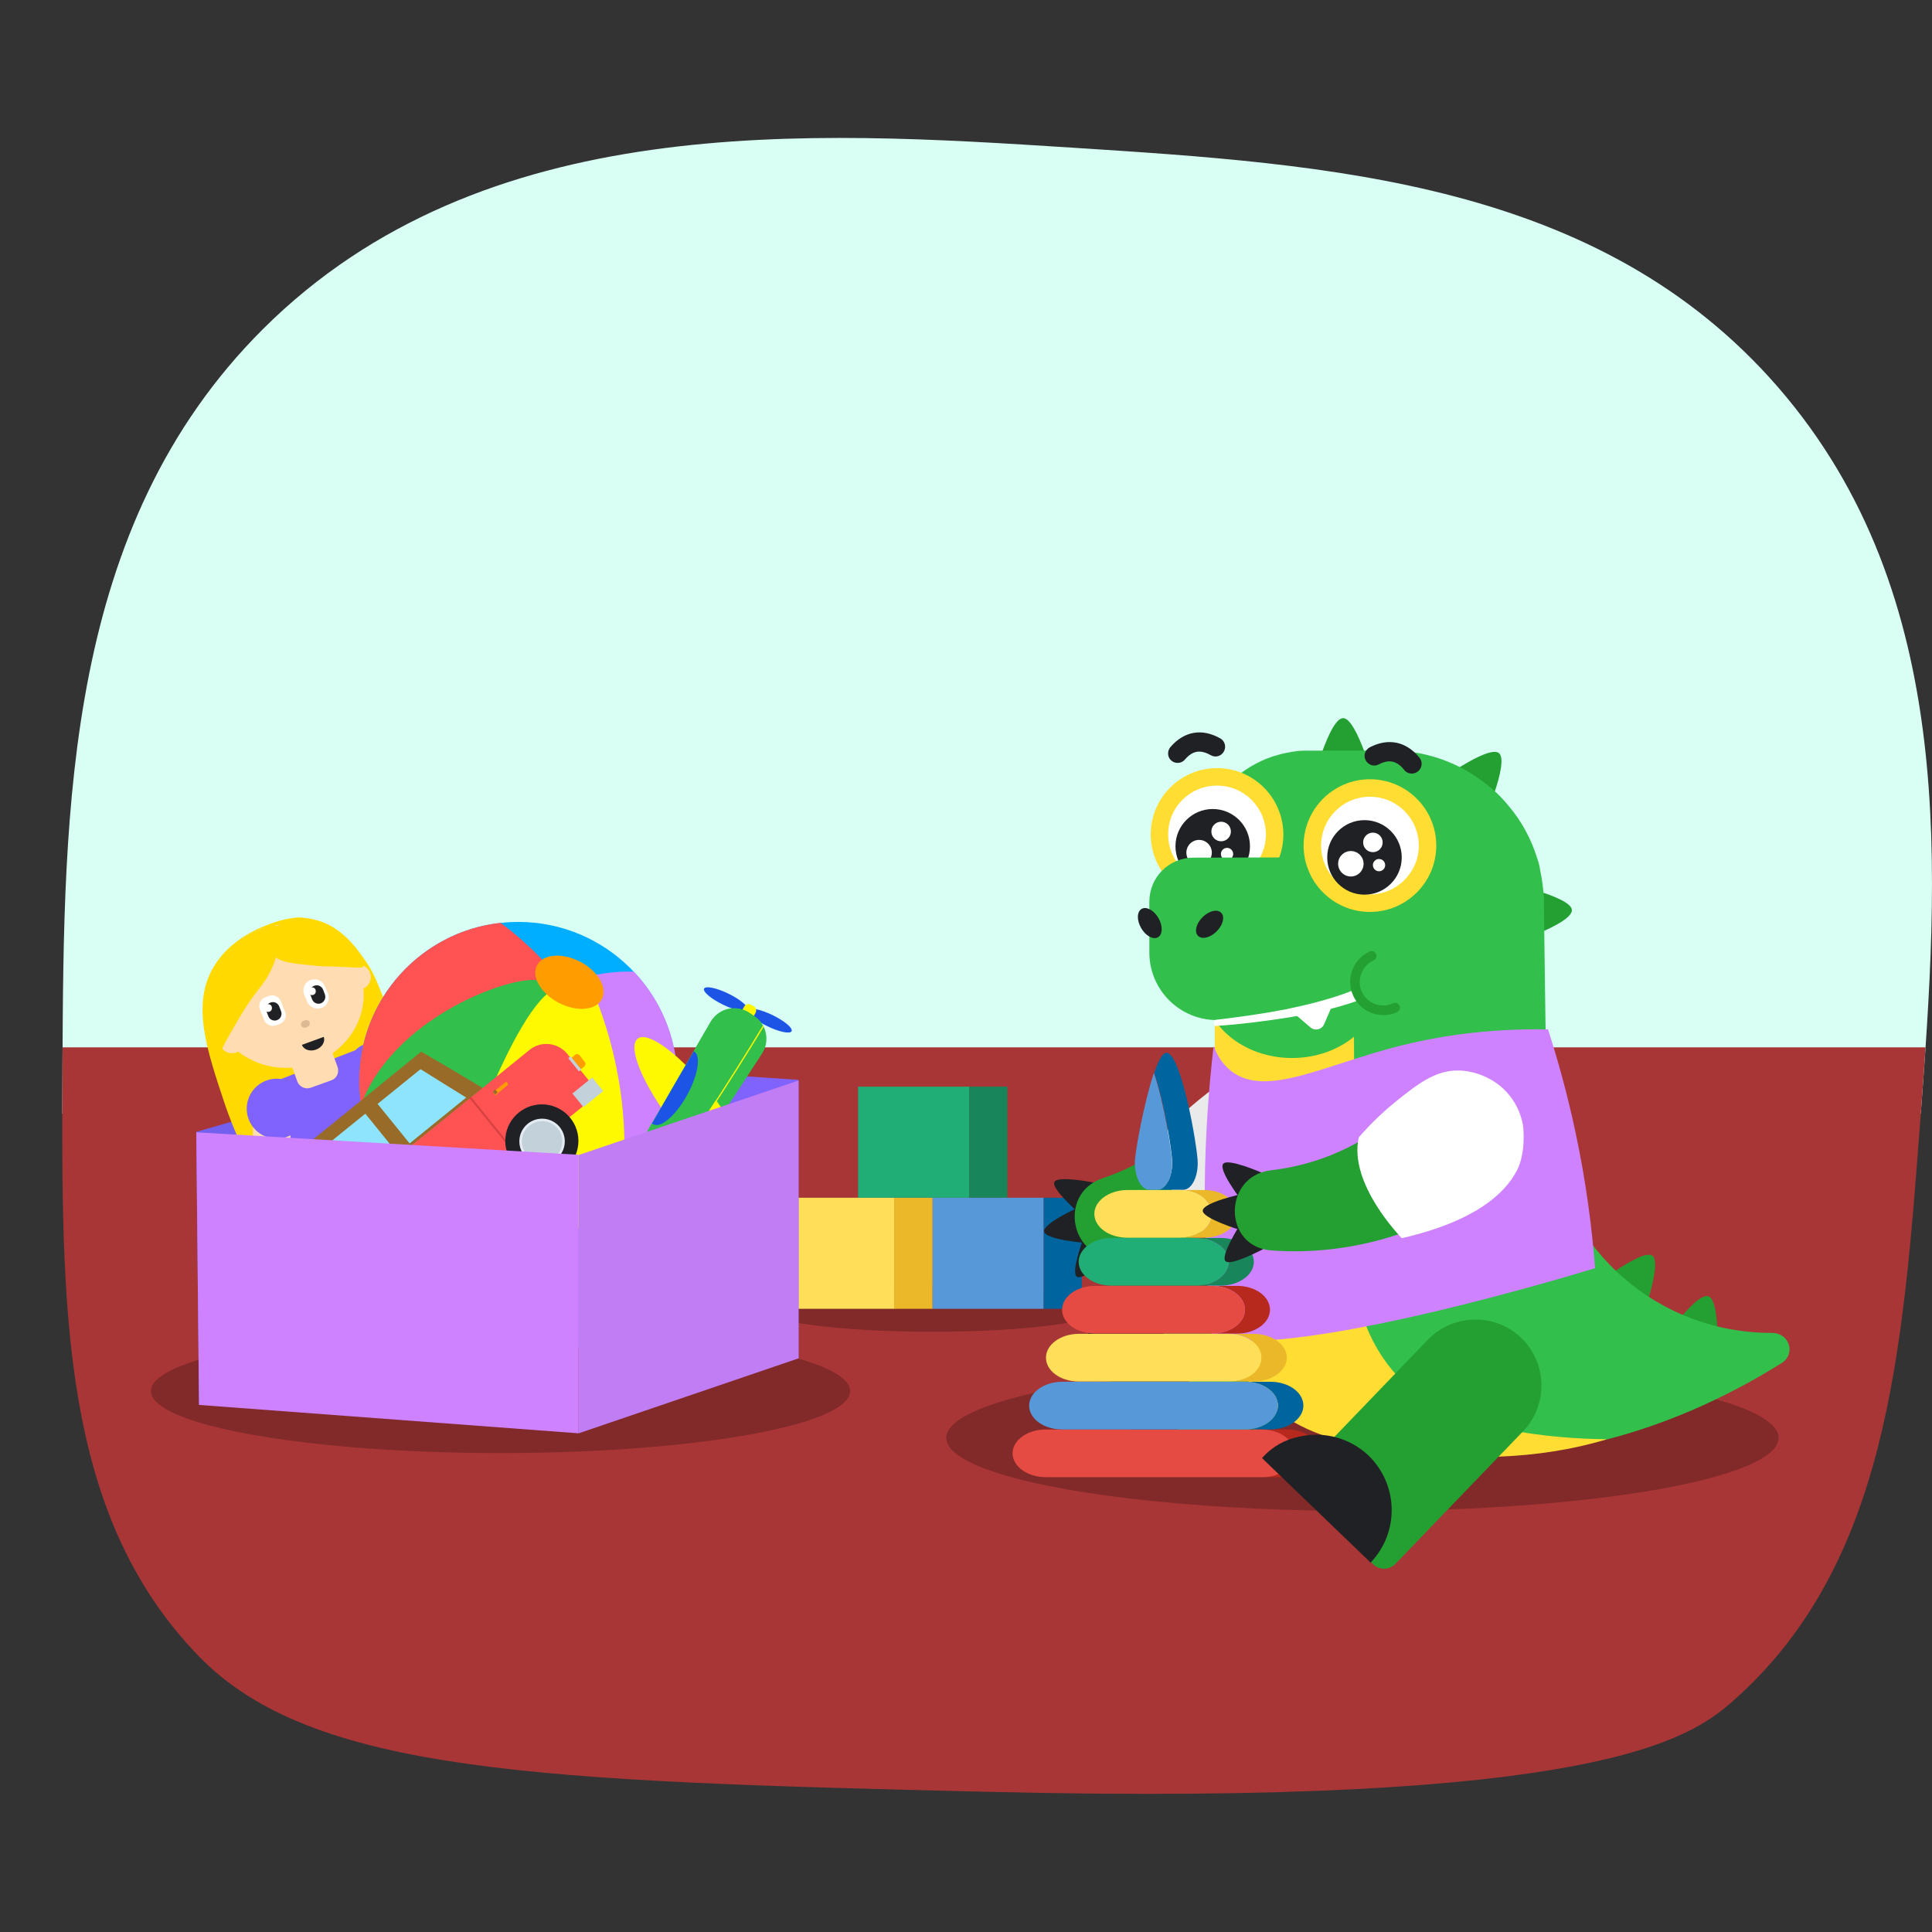 <?xml version="1.0" encoding="utf-8"?>
<!-- Generator: Adobe Illustrator 24.2.0, SVG Export Plug-In . SVG Version: 6.00 Build 0)  -->
<svg version="1.1" id="Слой_1" xmlns="http://www.w3.org/2000/svg" xmlns:xlink="http://www.w3.org/1999/xlink" x="0px" y="0px"
	 viewBox="0 0 850.4 850.4" style="enable-background:new 0 0 850.4 850.4;" xml:space="preserve">
<rect x="0" y="0" width="850.4" height="850.4" fill="#333333" stroke="none"/>
<style type="text/css">
	.st0{clip-path:url(#SVGID_2_);}
	.st1{fill:#D9FFF5;}
	.st2{fill:#A83636;}
	.st3{fill:#822929;}
	.st4{fill:#FFDF5A;}
	.st5{fill:#EAB828;}
	.st6{fill:#20AE76;}
	.st7{fill:#18855A;}
	.st8{fill:#5698D8;}
	.st9{fill:#00649E;}
	.st10{fill:#8063FC;}
	.st11{fill:#7460EF;}
	.st12{fill:#FFD900;}
	.st13{fill:#FFDCB1;}
	.st14{fill:#FFFFFF;}
	.st15{fill:#202124;}
	.st16{fill:#DDBA94;}
	.st17{fill:#00AEFF;}
	.st18{fill:#CE82FF;}
	.st19{fill:#FF5353;}
	.st20{fill:#32BF4C;}
	.st21{fill:#FFF900;}
	.st22{fill:#FF9D00;}
	.st23{fill:#1C55E5;}
	.st24{fill:#C93A3A;}
	.st25{fill:#996B29;}
	.st26{fill:#8DE4FC;}
	.st27{fill:#C3D1DB;}
	.st28{fill:#E4EBF2;}
	.st29{fill:#D84141;}
	.st30{fill:#C07DF4;}
	.st31{fill:#24A032;}
	.st32{fill:#EAEAEA;}
	.st33{fill:#FFDD33;}
	.st34{fill:#B7281D;}
	.st35{fill:#E54B42;}
</style>
<g>
	<defs>
		<path id="SVGID_1_" d="M845.3,492.4c-7.8,104-14.7,196.6-82.6,256.4c-19.2,16.9-60.4,46.3-327.7,39.9
			c-197.8-4.7-297.7-8.2-347.6-59.8C26.5,666,27,576.2,27.5,468.2c0.6-112.7,1.2-236.6,88.3-323.4C212.6,48.4,356,57.6,472,65
			c113.5,7.3,232,14.9,310.6,105.4C862.5,262.5,853.3,385,845.3,492.4z"/>
	</defs>
	<clipPath id="SVGID_2_">
		<use xlink:href="#SVGID_1_"  style="overflow:visible;"/>
	</clipPath>
	<g class="st0">
		<rect x="-23.4" y="-117" class="st1" width="942.3" height="607.2"/>
		<rect x="-23.4" y="461" class="st2" width="942.3" height="364.3"/>
		<ellipse class="st3" cx="599.7" cy="632.9" rx="183.2" ry="32.2"/>
		<ellipse class="st3" cx="410.5" cy="576" rx="75.3" ry="10.2"/>
		<g>
			<g>
				<rect x="344.9" y="527.2" class="st4" width="48.9" height="48.9"/>
				<rect x="393.7" y="527.2" class="st5" width="16.8" height="48.9"/>
			</g>
			<g>
				<rect x="377.7" y="478.3" class="st6" width="48.9" height="48.9"/>
				<rect x="426.6" y="478.3" class="st7" width="16.8" height="48.9"/>
			</g>
			<g>
				<rect x="410.5" y="527.2" class="st8" width="48.9" height="48.9"/>
				<rect x="459.4" y="527.2" class="st9" width="16.8" height="48.9"/>
			</g>
		</g>
		<ellipse class="st3" cx="220.3" cy="612.3" rx="153.9" ry="27.3"/>
		<g>
			<path class="st10" d="M195.6,589.9c52,2.7,103.9,5.3,155.9,8V475.3c-50.2-3.3-100.4-6.6-150.6-9.9
				C199.1,506.9,197.3,548.4,195.6,589.9z"/>
			<path class="st11" d="M200.9,592.7c-37.8,8.5-75.6,17.1-113.3,25.6c-0.4-40-0.8-80.1-1.2-120.1c38.2-10.9,76.3-21.9,114.5-32.8
				C200.9,507.9,200.9,550.3,200.9,592.7z"/>
			<g>
				<path class="st12" d="M182.8,476.8c-24.8,10.6-49.6,21.1-74.4,31.7c-2.7-5.4-6.4-13.4-9.7-23.3c-7.7-23.1-14.4-43-4.8-59.4
					c7.1-12.2,20.3-17.3,23.1-18.4c4.9-1.9,12-4.7,20.7-2.8c12.3,2.6,19.3,12.7,23.4,18.7c3.6,5.2,5.4,10.1,9.1,19.7
					C175.7,457.8,180.1,469.5,182.8,476.8z"/>
				<path class="st13" d="M194.7,507L194.7,507c-3.6,2.9-8.8,2.3-11.6-1.3L161,478.3c-2.9-3.6-2.3-8.8,1.3-11.6l0,0
					c3.6-2.9,8.8-2.3,11.6,1.3l22.1,27.5C198.9,498.9,198.3,504.1,194.7,507z"/>
				<path class="st13" d="M179.2,590.9l-7.9,5.2c-2.5,1.7-5.9,0.9-7.5-1.6l-31.8-49.3c-1.7-2.5-0.9-5.9,1.6-7.5l7.9-5.2
					c2.5-1.7,5.9-0.9,7.5,1.6l31.9,49.3C182.4,585.9,181.7,589.2,179.2,590.9z"/>
				<path class="st13" d="M223.3,552.9l2.2-9.2c0.7-2.9-1.1-5.8-4-6.5l-57-13.7c-2.9-0.7-5.8,1.1-6.5,4l-2.2,9.2
					c-0.7,2.9,1.1,5.8,4,6.5l57,13.7C219.7,557.6,222.6,555.8,223.3,552.9z"/>
				<circle class="st13" cx="102.1" cy="458.1" r="5.5"/>
				<ellipse class="st13" cx="157.7" cy="430.1" rx="5.5" ry="5.5"/>
				<path class="st10" d="M180.3,505.6c2.3-0.6,4.8-0.9,7.1-0.6c4.4,0.7,9,3.7,12.8,1.5c2.9,6.9,5.8,14.2,4.5,21.6
					c-0.7,4.2-2.7,8.1-4.9,11.8c-2.9,5-6.1,9.8-10.5,13.6c-3.4,2.9-7.4,5.2-11.7,6.4c-7.7,2.3-16.4,1.7-23.3,5.8
					c-2.1,1.3-4,3-6.2,4.2c-8.2,4.6-18.8,1.8-27.4,5.5c-0.6,0.3-1.2,0.5-1.9,0.5c-0.7-0.1-1.3-0.5-1.8-1c-2.3-1.9-4.6-3.7-6.3-6.2
					c-1.7-2.4-2.7-5.4-2.1-8.3c0.8-3.8,4.2-6.4,6-9.8c1.1-1.9,1.6-4.1,2.3-6.2c1.4-4.6,3.4-9,5.9-13.1c1.4-2.3,3-4.6,5.3-6
					c1.9-1.2,4-1.7,6.1-2.3c3.9-1.2,7.7-2.6,11.4-4.4c5.9-2.9,11.3-4.5,17.6-6.2C169.2,510.7,174.3,507,180.3,505.6z"/>
				<path class="st10" d="M174.6,598l-2,0.2c-5.3,0.6-10.1-3.2-10.7-8.4l-1.1-9.5c-0.6-5.3,3.2-10.1,8.4-10.7l2-0.2
					c5.3-0.6,10.1,3.2,10.7,8.4l1.1,9.5C183.7,592.6,179.9,597.4,174.6,598z"/>
				<path class="st10" d="M226.7,556.6l-0.3,0.2c-4.7,3.4-11.3,2.4-14.7-2.3l-4.6-6.3c-3.4-4.7-2.4-11.3,2.3-14.7l0.3-0.2
					c4.7-3.4,11.3-2.4,14.7,2.3l4.6,6.3C232.4,546.6,231.4,553.2,226.7,556.6z"/>
				<path class="st10" d="M179.7,530l-38.4,14c-3.2,1.2-6.7-0.5-7.9-3.7l-20.9-57.5c1.5-1.7,3-3.5,4.4-5.2
					c14.5-5.6,28.9-11.2,43.3-16.8c0.7,1.3,1.4,2.6,2.1,3.8l20.9,57.5C184.5,525.3,182.9,528.8,179.7,530z"/>
				<circle class="st10" cx="164.1" cy="469.6" r="10.6"/>
				<path class="st13" d="M118.6,537.6L118.6,537.6c-4.6-0.1-8.2-3.9-8.1-8.5l1-38.9c0.1-4.6,3.9-8.2,8.5-8.1l0,0
					c4.6,0.1,8.2,3.9,8.1,8.5l-1,38.9C126.9,534.2,123.1,537.8,118.6,537.6z"/>
				<circle class="st10" cx="121.8" cy="488" r="13.2"/>
				
					<ellipse transform="matrix(0.989 -0.145 0.145 0.989 -62.449 23.115)" class="st13" cx="126.8" cy="438.5" rx="33.6" ry="31.6"/>
				<path class="st13" d="M145.9,475.5l-9.2,3.3c-2.3,0.8-4.9-0.4-5.8-2.7l-3.3-9.2c-0.8-2.3,0.4-4.9,2.7-5.8l9.2-3.3
					c2.3-0.8,4.9,0.4,5.8,2.7l3.3,9.2C149.4,472.1,148.2,474.7,145.9,475.5z"/>
				<path class="st12" d="M122.4,417.3c-0.8,4.8-2.6,9.4-5.2,13.5c-1.6,2.5-3.5,4.8-5.3,7.2c-4.3,5.8-7.8,12.1-11.4,18.4
					c-1.6,2.9-3.2,5.8-4.2,9c-0.8-6.5-4.2-12.5-4.9-18.9c-0.1-1-0.4-3.6,0-7.3c0.3-3.2,0.7-7.7,3.3-12.9c2.6-5.1,6-8.2,7.8-9.9
					c3.5-3.1,6.8-4.8,8.8-5.9c2.9-1.5,2.1-0.7,5.7-2.4c1.7-0.8,2.9-1.5,3.9-1c0.8,0.4,1.2,1.2,1.4,2.1
					C123,411.7,122.8,414.6,122.4,417.3z"/>
				<path class="st12" d="M117.6,409c-0.3,7.7,2.6,11.1,3.8,12.3c2.4,2.3,7.5,2.8,17.6,3.8c4,0.4,1.3,0,13.9,0.6
					c5.5,0.3,6.5,0.4,7-0.3c1.6-2.5-5.9-11.9-15.4-16.7c-3.4-1.7-12-7.7-18.3-3.2C124.2,407,117.6,409,117.6,409z"/>
				<g>
					<path class="st14" d="M123.2,450.7l-1.6,0.6c-2.1,0.8-4.5-0.2-5.3-2.3l-1.9-4.7c-0.8-2.1,0.2-4.5,2.3-5.3l1.6-0.6
						c2.1-0.8,4.5,0.2,5.3,2.3l1.9,4.7C126.3,447.5,125.3,449.8,123.2,450.7z"/>
					<path class="st15" d="M122,449L122,449c-1.5,0.6-3.3-0.1-3.9-1.7l-0.8-2.1c-0.6-1.5,0.1-3.3,1.7-3.9l0,0
						c1.5-0.6,3.3,0.1,3.9,1.7l0.8,2.1C124.3,446.6,123.6,448.4,122,449z"/>
					<circle class="st14" cx="118" cy="443.7" r="1.7"/>
				</g>
				<g>
					<path class="st14" d="M141.6,443.6L141.6,443.6c-2.5,1-5.4-0.2-6.4-2.7l-1.3-3.1c-1-2.5,0.2-5.4,2.7-6.4l0,0
						c2.5-1,5.4,0.2,6.4,2.7l1.3,3.1C145.4,439.7,144.2,442.6,141.6,443.6z"/>
					<path class="st15" d="M141.3,441.6L141.3,441.6c-1.5,0.6-3.3-0.1-3.9-1.7l-0.8-2.1c-0.6-1.5,0.1-3.3,1.7-3.9l0,0
						c1.5-0.6,3.3,0.1,3.9,1.7l0.8,2.1C143.6,439.2,142.8,441,141.3,441.6z"/>
					<circle class="st14" cx="137.3" cy="436.3" r="1.7"/>
				</g>
				<path class="st16" d="M135.4,452l-0.8,0.3c-0.8,0.3-1.7-0.1-2-0.9l0,0c-0.3-0.8,0.1-1.7,0.9-2l0.8-0.3c0.8-0.3,1.7,0.1,2,0.9
					l0,0C136.5,450.8,136.2,451.7,135.4,452z"/>
				<path class="st15" d="M142.5,456.4c0.8,2.1-0.8,4.7-3.4,5.6c-2.7,1-5.5,0-6.2-2.1"/>
			</g>
			<g>
				<circle class="st17" cx="228.1" cy="475.8" r="70"/>
				<path class="st18" d="M279,427.7c-12.3-0.5-23.7,3-23.7,3s-23,122.2,17.7,98.9c0.1-0.1,0.2-0.1,0.3-0.2
					c15.2-12.8,24.9-32.1,24.9-53.6C298.2,457.2,290.9,440.2,279,427.7z"/>
				<path class="st19" d="M220.3,406.2c-35,3.9-62.2,33.6-62.2,69.6c0,5.3,0.6,10.4,1.7,15.4l7.9,3.8l78.2-64.5
					C246,430.5,235,416.9,220.3,406.2z"/>
				<path class="st20" d="M239.7,434.3c-0.7-0.8-0.6-1.3-1-1.8c-4.7-6.1-64.3,11.8-79.8,53.9c3.8,24.9,20.7,45.4,43.5,54.4l0,0
					c0,0-1.1-13.4,4.4-32.4c6.9-23.9,25.5-51.3,43.5-65.9c0,0,7.7-6.2,6.5-8.2C255.5,432.3,243.7,438.7,239.7,434.3z"/>
				<path class="st21" d="M243.6,435.5c-19.8,11-47.2,96.2-49,101.8c9.9,5.4,21.3,8.5,33.4,8.5c17.1,0,32.7-6.1,44.9-16.3
					c8.3-51.5-12.4-94.1-12.4-94.1S264.1,424.2,243.6,435.5z"/>
				
					<ellipse transform="matrix(0.463 -0.886 0.886 0.463 -248.584 454.366)" class="st22" cx="250.8" cy="432.4" rx="10.2" ry="16.1"/>
			</g>
			<g>
				
					<ellipse transform="matrix(0.437 -0.899 0.899 0.437 -213.2 557.769)" class="st23" cx="339.1" cy="449.3" rx="2.7" ry="10.6"/>
				
					<ellipse transform="matrix(0.437 -0.899 0.899 0.437 -215.651 535.018)" class="st23" cx="319.7" cy="439.8" rx="2.7" ry="10.6"/>
				<path class="st21" d="M332.6,445.8l-1.8,3.2l-5-2.8l1.8-3.2c0.6-1,1.8-1.3,2.8-0.8l1.5,0.8C332.8,443.6,333.1,444.8,332.6,445.8
					z"/>
				<path class="st20" d="M335.4,463.8l-43.5,66.6l-18.7-12.2c13.2-22.8,26.4-45.6,39.6-68.4c3.5-6,11.2-7.8,17-4l2.1,1.4
					C337.5,450.8,339,458.2,335.4,463.8z"/>
				<path class="st20" d="M295.6,513.2c-1.3,5.7-2.5,11.5-3.8,17.2L260,523c-1.8-0.4-2.8-2.1-2.4-3.9l1.8-7.8
					c0.4-1.8,2.1-2.8,3.9-2.4C274,510.3,284.8,511.8,295.6,513.2z"/>
				
					<ellipse transform="matrix(0.791 -0.612 0.612 0.791 -235.275 288.615)" class="st21" cx="304.9" cy="488.8" rx="10.7" ry="39.8"/>
				<path class="st20" d="M335.2,450.4c-0.9-1.2-2-2.3-3.3-3.2l-2.1-1.4c-5.8-3.8-13.5-1.9-17,4c-13.2,22.8-26.4,45.6-39.6,68.4
					l12.4,8.1L335.2,450.4L335.2,450.4z"/>
				<path class="st23" d="M302.4,482.1c4.9-8.9,6.3-17.6,3-19.4c0,0,0,0,0,0c-6.2,10.6-12.3,21.2-18.4,31.8c0.2,0.2,0.4,0.3,0.6,0.4
					C290.8,496.7,297.5,491,302.4,482.1z"/>
				<path class="st21" d="M286.5,526.9l0.4,0.2c8.2-11.6,17.2-24.9,26.5-39.1c8.3-12.7,16-24.9,22.7-36c-0.1-0.2-0.2-0.4-0.3-0.6
					c-7,11.6-15,24.3-23.7,37.6C303.3,502.8,294.5,515.6,286.5,526.9z"/>
				
					<rect x="292.5" y="489.8" transform="matrix(0.547 -0.837 0.837 0.547 -272.475 480.206)" class="st20" width="30.2" height="4.3"/>
				<path class="st21" d="M295.3,514.3c-3.4,5.1-6.8,9.9-10.1,14.6l0.5,0.1c3-4.3,6.2-8.8,9.4-13.5
					C295.1,515.1,295.2,514.7,295.3,514.3z"/>
			</g>
			<g>
				<path class="st24" d="M139.1,565.1l-3,2.4c-0.7,0.6-1.7,0.4-2.2-0.2l-1.9-2.3c-0.6-0.7-0.4-1.7,0.2-2.2l3-2.4L139.1,565.1z"/>
				<path class="st22" d="M137.4,563l-2.2-2.7l-2.4,2c-1,0.8-1.2,2.3-0.4,3.4l0.7,0.8L137.4,563L137.4,563z"/>
				<g>
					<path class="st25" d="M185.4,462.9c-18,14.6-36,29.3-54.1,43.9c3.5,9.8,7,19.6,10.5,29.4c23.6-19.1,47.1-38.2,70.7-57.3
						C203.5,473.5,194.5,468.2,185.4,462.9z"/>
					<path class="st26" d="M205.2,483.1c-8.3,6.7-16.6,13.5-24.9,20.2l-14.1-17.4l18.9-15.3C191.8,474.8,198.5,479,205.2,483.1z"/>
					<path class="st26" d="M174.9,507.6c-8,6.5-16.1,13-24.1,19.5c-3-7.2-5.9-14.4-8.9-21.6l18.9-15.3L174.9,507.6z"/>
				</g>
				<path class="st19" d="M263.7,481.2l-119.2,96.5l-13.9-17.2c-4.2-5.1-3.4-12.6,1.8-16.8L233,462.2c5.1-4.2,12.6-3.4,16.8,1.8
					L263.7,481.2z"/>
				
					<rect x="139.8" y="568.9" transform="matrix(0.777 -0.629 0.629 0.777 -327.844 218.904)" class="st27" width="11.2" height="7.7"/>
				
					<rect x="253.2" y="477.2" transform="matrix(0.777 -0.629 0.629 0.777 -244.94 269.802)" class="st27" width="11.2" height="7.7"/>
				
					<rect x="169.4" y="527.8" transform="matrix(0.777 -0.629 0.629 0.777 -287.526 245.248)" class="st27" width="66.8" height="2.3"/>
				<g>
					<circle class="st15" cx="167.1" cy="559.1" r="16.1"/>
					<ellipse class="st28" cx="167.2" cy="559.2" rx="10" ry="10"/>
					<ellipse class="st27" cx="167.2" cy="559.2" rx="8.9" ry="8.9"/>
				</g>
				<path class="st22" d="M223.4,477.7l-5.4,4.4l-1-1.3l5.4-4.4c0.2-0.2,0.6-0.2,0.8,0.1l0.3,0.4
					C223.7,477.2,223.6,477.5,223.4,477.7z"/>
				
					<rect x="217.3" y="480.1" transform="matrix(0.777 -0.629 0.629 0.777 -253.943 244.178)" class="st25" width="1.5" height="1.6"/>
				<g>
					<path class="st22" d="M255,471.2l2.1-1.7c0.7-0.6,0.8-1.6,0.2-2.2l-2.1-2.7c-0.6-0.7-1.6-0.8-2.2-0.2l-2.1,1.7L255,471.2z"/>
					
						<rect x="252.4" y="464.8" transform="matrix(0.777 -0.629 0.629 0.777 -238.349 263.375)" class="st27" width="1.3" height="7.5"/>
				</g>
				
					<rect x="187.9" y="502.8" transform="matrix(0.777 -0.629 0.629 0.777 -284.293 233.899)" class="st29" width="0.9" height="31.8"/>
				
					<rect x="216.5" y="479.7" transform="matrix(0.777 -0.629 0.629 0.777 -263.391 246.732)" class="st29" width="0.9" height="31.8"/>
				<g>
					<circle class="st15" cx="238.5" cy="502.2" r="16.1"/>
					<circle class="st28" cx="238.6" cy="502.4" r="10"/>
					<circle class="st27" cx="238.6" cy="502.4" r="8.9"/>
				</g>
				
					<rect x="156.1" y="532.2" transform="matrix(0.777 -0.629 0.629 0.777 -299.516 218.903)" class="st29" width="7" height="1"/>
				
					<rect x="185.4" y="508.6" transform="matrix(0.777 -0.629 0.629 0.777 -278.159 232.079)" class="st29" width="7" height="1"/>
			</g>
			<g>
				<path class="st30" d="M351.5,597.9c-32.3,11-64.5,22-96.8,33c0-40.8,0-81.7,0-122.5c32.3-10.9,64.5-21.9,96.8-32.8
					C351.5,516.3,351.5,557.1,351.5,597.9z"/>
				<path class="st18" d="M87.6,618.4c55.7,4.2,111.4,8.3,167.1,12.5V508.3c-56.1-3.3-112.2-6.6-168.3-9.9
					C86.8,538.4,87.2,578.4,87.6,618.4z"/>
			</g>
		</g>
		<g>
			<g id="hand_back">
				<g>
					<path class="st15" d="M464.1,520.3c1.3-3,17.2,0.2,17.2,0.2l-6.6,13.3C474.8,533.8,462.6,523.2,464.1,520.3z"/>
				</g>
				<g>
					<path class="st15" d="M459.6,542.1c-0.6-3.6,15.2-10.7,15.2-10.7l2.7,15.6C477.5,547.1,460.3,545.7,459.6,542.1z"/>
				</g>
				<g>
					<path class="st15" d="M474,562c-2.8-1.9,2.9-17,2.9-17l12.1,8.4C489,553.4,476.6,563.8,474,562z"/>
				</g>
				<g>
					<path class="st31" d="M540.3,474c-11.5,20-30.6,36.4-54.9,44.6c-20.4,6.8-13.9,37.5,7.5,34.5c34.2-4.7,66.5-22.2,89.8-49.3
						c11.5-13.2,6.8-33.4-9.2-40.4c-0.2-0.1-0.4-0.2-0.6-0.3C560.8,458,547,462.8,540.3,474z"/>
				</g>
			</g>
			<path class="st32" d="M511.5,499.8c6.2-7.1,12.1-12.4,16.6-16c9-7.2,17-13.5,27-13.4c3.9,0,7.3,1,7.9,1.2
				c6.9,2,11.2,5.9,12.4,7.1c6.7,6.5,8.2,14.2,8.5,16.8c0.7,8.6-0.8,15.1-2.8,18.9c-5.4,10.4-18.8,22.5-50.7,29.8
				C530.4,544.1,506.8,520.4,511.5,499.8z"/>
			<g>
				<g>
					<path class="st31" d="M504.5,643.4l-20.9-46.8l80.2-35.8c14.6-6.5,31.9,0.1,38.4,14.7l0,0c6.5,14.6-0.1,31.9-14.7,38.4
						l-74.2,33C509.9,648.3,506,646.8,504.5,643.4z"/>
				</g>
				<g>
					<path class="st15" d="M495.2,579c10.7,1.7,20.6,8.6,25.3,19.2c7.4,16.7,0,36.4-16.9,44l-27-60.6
						C482.9,578.5,489.1,577.9,495.2,579z"/>
				</g>
			</g>
			<g>
				<path class="st31" d="M605.3,345.7h-27.9c0,0,7.6-29.6,13.8-29.6S605.3,345.7,605.3,345.7z"/>
			</g>
			<g>
				<path class="st31" d="M652.2,363.3l-21.7-17.5c0,0,24.4-18.2,29.3-14.3C664.6,335.5,652.2,363.3,652.2,363.3z"/>
			</g>
			<g>
				<path class="st31" d="M663.1,416.1l-1.5-27.9c0,0,29.8,6.2,30.3,12.3C692.2,406.8,663.1,416.1,663.1,416.1z"/>
			</g>
			<g>
				<path class="st31" d="M721.1,584.8l-22.4-16.3c0,0,23.7-19.2,28.6-15.8C732.1,556.5,721.1,584.8,721.1,584.8z"/>
			</g>
			<g>
				<path class="st31" d="M755.7,602.9l-26.4-8.9c0,0,16.8-25.4,22.7-23.4C757.7,572.5,755.7,602.9,755.7,602.9z"/>
			</g>
			<g>
				<path class="st20" d="M784.5,599.8c-27.1,17-53.3,27.6-77.2,33.8c0,0,0,0-0.2,0c-1.5,0.5-3.2,0.7-4.7,1.2
					c-33.8,7.9-68.3,7.5-102.3,0.4c-14.4-3-27.2-8.9-38.5-18.4c-13.1-11.1-19.8-23.9-22.7-40.9c-3.2-18.6,0.4-39.4,0.4-58.1
					c0-11-6.6-165,2.3-173.6c4.4-4.2,9.6-7.6,15.5-10.1c1.5-0.5,3-1.2,4.4-1.5c3-1,6.2-1.5,9.4-2c1.7-0.2,3.2-0.2,4.9-0.2h36.5
					c17,0,32.5,6.4,44.4,16.8c2.7,2.2,5.2,4.9,7.4,7.6c5.7,6.7,9.9,14.5,12.6,23.2c0.5,1.5,1,3.2,1.2,4.9c0.7,3.2,1.2,6.7,1.5,10.1
					c0.2,1.7,0.2,3.5,0.2,5.2c0,0,1,96.1,2,103.7c6.9,48.1,48.1,84.8,98.1,84.8h0.2C787.7,586.7,790.4,595.8,784.5,599.8z"/>
			</g>
			<g>
				<g>
					<path class="st14" d="M535.7,392.9c-14.1,0-25.3-11.5-25.3-25.3s11.5-25.3,25.3-25.3s25.3,11.5,25.3,25.3
						S549.7,392.9,535.7,392.9z"/>
				</g>
				<g>
					<path class="st33" d="M535.7,345.8c12,0,21.5,9.7,21.5,21.5s-9.7,21.5-21.5,21.5c-12,0-21.5-9.7-21.5-21.5
						C514.1,355.5,523.6,345.8,535.7,345.8 M535.7,338.1c-16.1,0-29.2,13.1-29.2,29.2c0,16.1,13.1,29.2,29.2,29.2
						c16.1,0,29.2-13.1,29.2-29.2C564.8,351.1,551.8,338.1,535.7,338.1L535.7,338.1z"/>
				</g>
			</g>
			<g>
				<g>
					<circle class="st15" cx="533.8" cy="372.5" r="16.4"/>
				</g>
				<g>
					<circle class="st14" cx="527.8" cy="375.3" r="5.6"/>
				</g>
				<g>
					<circle class="st14" cx="537.5" cy="366" r="4.3"/>
				</g>
				<g>
					<circle class="st14" cx="540.1" cy="375.9" r="2.7"/>
				</g>
			</g>
			<g>
				<g>
					<path class="st14" d="M603,397.8c-14.1,0-25.3-11.5-25.3-25.3c0-13.8,11.5-25.3,25.3-25.3s25.3,11.5,25.3,25.3
						C628.4,386.3,617.1,397.8,603,397.8z"/>
				</g>
				<g>
					<path class="st33" d="M603,350.7c12,0,21.5,9.7,21.5,21.5c0,11.8-9.7,21.5-21.5,21.5c-12,0-21.5-9.7-21.5-21.5
						C581.5,360.4,591,350.7,603,350.7 M603,343c-16.1,0-29.2,13.1-29.2,29.2c0,16.1,13.1,29.2,29.2,29.2s29.2-13.1,29.2-29.2
						C632.2,356.1,619.1,343,603,343L603,343z"/>
				</g>
			</g>
			<g>
				<g>
					<circle class="st15" cx="600.6" cy="377.4" r="16.4"/>
				</g>
				<g>
					<circle class="st14" cx="594.6" cy="380.2" r="5.6"/>
				</g>
				<g>
					<circle class="st14" cx="604.3" cy="370.8" r="4.3"/>
				</g>
				<g>
					<circle class="st14" cx="607" cy="380.8" r="2.7"/>
				</g>
			</g>
			<g id="nose">
				<path class="st20" d="M598.1,437.8c-25.9,6.7-42.7,12.1-62.4,11.2c-16.5,0-29.8-13.3-29.8-29.8V397c0-10.9,8.6-19.5,19.5-19.5
					l48.1-0.1L598.1,437.8z"/>
			</g>
			<g>
				<path class="st33" d="M647.9,625.6c-8.9-2.7-17.3-6.7-24.7-12.3c0,0,0,0-0.2-0.2c-16.3-13.1-26.6-33.3-26.6-55.7
					c0-0.7,0-1.5,0-2.2l-0.5-116.6c-17,6.4-37.7,10.1-61.2,10.6c0,0-0.1,60.4-0.1,72.3c0.1,20.3-2,40.5,2.6,60.4
					c3.7,16.4,13.8,31.3,27.5,41c13.3,9.4,30.3,13.1,46.2,15.4c31.6,4.7,65.6,4.6,96.4-4.8c0,0,0,0,0.2,0
					C680.2,633.3,659.5,628.9,647.9,625.6z"/>
			</g>
			<g>
				<ellipse class="st20" cx="568.7" cy="432.7" rx="39.1" ry="33"/>
			</g>
			<g id="nostril">
				<g>
					<ellipse transform="matrix(0.866 -0.5 0.5 0.866 -135.33 307.497)" class="st15" cx="506.1" cy="406.3" rx="4.4" ry="7.2"/>
				</g>
				<g>
					
						<ellipse transform="matrix(0.707 -0.707 0.707 0.707 -131.665 495.705)" class="st15" cx="532.5" cy="406.8" rx="7.2" ry="4.4"/>
				</g>
			</g>
			<g id="teeth">
				<g>
					<path class="st14" d="M570.7,447l15.3-3.5l-3.2,7.4c-1,2.3-4,3-5.9,1.4L570.7,447z"/>
				</g>
			</g>
			<g id="mouth">
				<path class="st14" d="M535,448.9c10.4-1.2,21-2.7,31.3-4.7c10.4-2.2,20.5-4.7,30.1-8.6l0,0c1.2-0.5,2.7,0,3.2,1.5
					c0.5,1.5,0,2.7-1.5,3.2l0,0c-10.4,3.7-20.7,5.9-31.3,7.6c-10.6,1.7-21.2,3-31.8,3.7C534.2,451.7,534.1,449,535,448.9L535,448.9z
					"/>
			</g>
			<g>
				<g>
					<path class="st15" d="M518.4,335.8c-1,0-2-0.3-2.8-1c-1.8-1.5-1.9-4.2-0.4-6c6.1-7,13.9-8.3,21.9-3.8c2,1.1,2.8,3.7,1.6,5.8
						s-3.7,2.8-5.8,1.6c-4.6-2.6-8-2-11.4,2C520.7,335.3,519.6,335.8,518.4,335.8z"/>
				</g>
			</g>
			<g>
				<g>
					<path class="st15" d="M621.4,340.5c-1.2,0-2.5-0.5-3.3-1.6c-3.3-4.1-6.7-4.8-11.3-2.4c-2.1,1.1-4.6,0.2-5.7-1.9
						s-0.2-4.6,1.9-5.7c8.2-4.2,16-2.5,21.8,4.6c1.5,1.8,1.2,4.5-0.6,6C623.3,340.2,622.4,340.5,621.4,340.5z"/>
				</g>
			</g>
			<g>
				<g>
					<path class="st20" d="M614.2,443.6c-6.3,2.9-13.7,0.1-16.6-6.2c-2.9-6.3-0.1-13.7,6.2-16.6"/>
				</g>
				<g>
					<path class="st31" d="M609,446.8c-1.7,0-3.5-0.3-5.2-0.9c-3.7-1.4-6.6-4.1-8.2-7.7c-3.3-7.4-0.1-16,7.3-19.4
						c1.1-0.5,2.3,0,2.8,1.1c0.5,1.1,0,2.3-1.1,2.8c-5.2,2.4-7.5,8.6-5.2,13.8c1.1,2.5,3.2,4.5,5.8,5.4c2.6,1,5.4,0.9,8-0.3
						c1.1-0.5,2.3,0,2.8,1.1c0.5,1.1,0,2.3-1.1,2.8C613.1,446.4,611.1,446.8,609,446.8z"/>
				</g>
			</g>
			<path class="st18" d="M534.2,460.4c1.2,3.2,3.4,7.7,7.8,11.1c15.3,11.8,40.7-2.7,74.3-11.2c15.2-3.8,37.1-7.7,65.1-7.2
				c4.3,13.5,8.5,28.5,12,44.9c4.7,21.9,7.3,42.1,8.7,60.2c0,0-130.5,40.4-168.7,30.5c-2.1-19.8-3.3-42.1-3.1-66.3
				C530.5,499.9,532,479.1,534.2,460.4z"/>
			<g>
				<path class="st34" d="M566.4,629.2h-7.2h-3.9c8,0,14.5,4.7,14.5,10.5s-6.4,10.5-14.5,10.5h11.2c8,0,14.5-4.7,14.5-10.5
					C581,633.9,574.4,629.2,566.4,629.2z"/>
				<path class="st9" d="M562.5,618.7c0,5.8-6.4,10.5-14.5,10.5h7.2h3.9c8,0,14.6-4.7,14.6-10.5s-6.4-10.5-14.6-10.5h-7.2H548
					C556,608.2,562.5,612.9,562.5,618.7z"/>
				<path class="st5" d="M555.2,597.6c0,5.8-6.6,10.5-14.5,10.5h7.2h3.9c8,0,14.6-4.7,14.6-10.5s-6.6-10.5-14.6-10.5h-7.2h-3.9
					C548.8,587,555.2,591.7,555.2,597.6z"/>
				<path class="st34" d="M548,576.5c0,5.8-6.6,10.5-14.6,10.5h7.2h3.9c8,0,14.5-4.7,14.5-10.5s-6.4-10.5-14.5-10.5h-7.2h-3.9
					C541.4,565.9,548,570.7,548,576.5z"/>
				<path class="st7" d="M540.8,555.4c0,5.8-6.6,10.5-14.6,10.5h7.2h3.9c8,0,14.6-4.7,14.6-10.5s-6.6-10.5-14.6-10.5h-7.2h-3.9
					C534.2,544.9,540.8,549.6,540.8,555.4z"/>
				<path class="st5" d="M533.4,534.3c0,5.8-6.4,10.5-14.5,10.5h7.2h3.9c8,0,14.6-4.7,14.6-10.5s-6.6-10.5-14.6-10.5h-9.5h-1.8
					C527,523.7,533.4,528.5,533.4,534.3z"/>
				<path class="st9" d="M509.5,523.7h9.5h1.8c3.6,0,6.4-5.3,6.4-11.8s-7.2-48.5-13.8-48.5c-1.7,0-3.6,3.7-5.4,8.9
					c4.5,12.8,8,35,8,39.6C515.9,518.5,513,523.7,509.5,523.7z"/>
				<path class="st35" d="M569.8,639.7c0-5.8-6.4-10.5-14.5-10.5H548h-80.5h-7.2c-8,0-14.6,4.7-14.6,10.5s6.6,10.5,14.6,10.5h95.1
					C563.3,650.4,569.8,645.6,569.8,639.7z"/>
				<path class="st8" d="M562.5,618.7c0-5.8-6.4-10.5-14.5-10.5h-7.2h-66h-7.2c-8,0-14.6,4.7-14.6,10.5s6.4,10.5,14.6,10.5H548
					C556,629.2,562.5,624.5,562.5,618.7z"/>
				<path class="st4" d="M555.2,597.6c0-5.8-6.6-10.5-14.5-10.5h-7.2h-51.4h-7.2c-8,0-14.5,4.7-14.5,10.5s6.4,10.5,14.5,10.5h66
					C548.8,608.2,555.2,603.4,555.2,597.6z"/>
				<path class="st35" d="M548,576.5c0-5.8-6.6-10.5-14.6-10.5h-7.2h-37H482c-8,0-14.5,4.7-14.5,10.5S474,587,482,587h51.4
					C541.4,587,548,582.4,548,576.5z"/>
				<path class="st6" d="M540.8,555.4c0-5.8-6.6-10.5-14.6-10.5h-7.2h-22.4h-7.2c-8,0-14.6,4.7-14.6,10.5s6.4,10.5,14.6,10.5h37
					C534.2,565.9,540.8,561.2,540.8,555.4z"/>
				<path class="st4" d="M533.4,534.3c0-5.8-6.4-10.5-14.5-10.5h-9.5h-3.6h-9.5c-8,0-14.6,4.7-14.6,10.5s6.4,10.5,14.6,10.5h22.4
					C527,544.9,533.4,540.2,533.4,534.3z"/>
				<path class="st8" d="M505.9,523.7h3.6c3.6,0,6.4-5.3,6.4-11.8c0-4.6-3.6-26.8-8-39.6c-4.3,12.8-8.4,35-8.4,39.6
					C499.6,518.5,502.4,523.7,505.9,523.7z"/>
			</g>
			<g id="hand_front">
				<g>
					<path class="st15" d="M538.4,512.3c1.9-2.7,16.8,3.8,16.8,3.8l-9.2,11.7C546,527.7,536.2,515,538.4,512.3z"/>
				</g>
				<g>
					<path class="st15" d="M529.4,532.9c0.1-3.6,17.1-7.3,17.1-7.3l-0.6,15.8C545.8,541.4,529.3,536.3,529.4,532.9z"/>
				</g>
				<g>
					<path class="st15" d="M539.4,555.1c-2.3-2.4,6.4-16,6.4-16l10.1,10.8C555.9,549.8,541.7,557.5,539.4,555.1z"/>
				</g>
				<g>
					<path class="st31" d="M622.6,482.9c-15.5,17.2-37.5,29.2-63,32.2c-21.4,2.4-21.5,33.8,0.1,35.3c34.5,2.5,69.7-7.8,98.1-29.5
						c14-10.5,13.7-31.5-0.6-41.5c-0.2-0.1-0.4-0.3-0.5-0.4C646,471.5,631.4,473.4,622.6,482.9z"/>
				</g>
			</g>
			<path class="st14" d="M598.1,500.6c6.2-7.1,12.1-12.4,16.6-16c9-7.2,17-13.5,27-13.4c3.9,0,7.3,1,7.9,1.2
				c6.9,2,11.2,5.9,12.4,7.1c6.7,6.5,8.2,14.2,8.5,16.8c0.7,8.6-0.8,15.1-2.8,18.9c-5.4,10.4-18.8,22.5-50.7,29.8
				C617,544.9,593.4,521.2,598.1,500.6z"/>
			<g>
				<g>
					<path class="st31" d="M604.5,688.6L567.6,653l60.9-63.3c11.1-11.5,29.6-11.9,41.1-0.8l0,0c11.5,11.1,11.9,29.6,0.8,41.1
						l-56.3,58.5C611.4,691.1,607.2,691.2,604.5,688.6z"/>
				</g>
				<g>
					<path class="st15" d="M571.7,632.4c10.6-2.5,22.3,0.3,30.7,8.3c13.1,12.7,13.7,33.7,0.9,47.1l-47.8-46
						C560.1,636.6,565.6,633.7,571.7,632.4z"/>
				</g>
			</g>
		</g>
	</g>
</g>
</svg>
